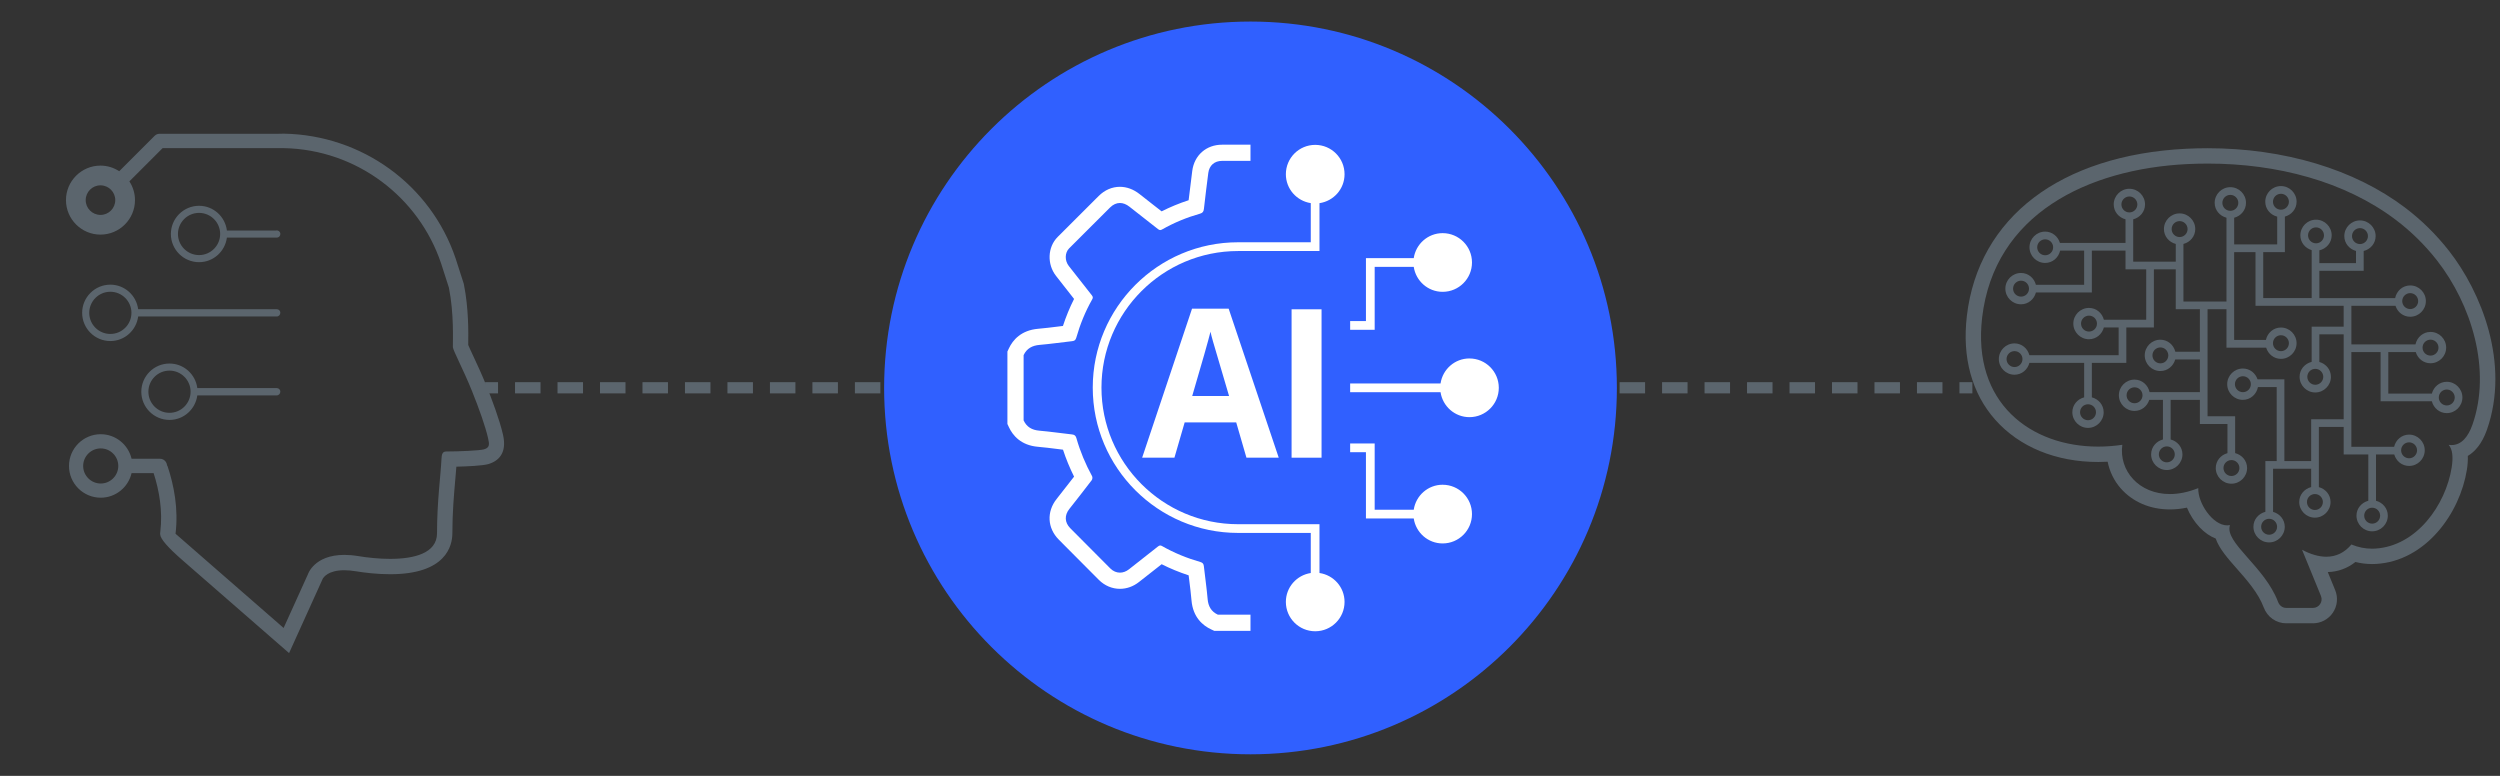 <?xml version="1.0" encoding="UTF-8"?><svg xmlns="http://www.w3.org/2000/svg" viewBox="0 0 290 90"><rect x="0" y="0" width="290" height="90" fill="#333333" stroke="none"/><g id="Rules"><line x1="228.796" y1="44.982" x2="227.296" y2="44.982" style="fill:none; stroke:#5b656d; stroke-miterlimit:10; stroke-width:1.3px;"/><line x1="225.325" y1="44.982" x2="58.757" y2="44.982" style="fill:none; stroke:#5b656d; stroke-dasharray:2.957 1.971; stroke-miterlimit:10; stroke-width:1.3px;"/><line x1="57.771" y1="44.982" x2="56.271" y2="44.982" style="fill:none; stroke:#5b656d; stroke-miterlimit:10; stroke-width:1.3px;"/></g><g id="Artwork"><path d="M26.319,27.564h5.79c.228,0,.411-.184.411-.411v-.023c0-.259-.265-.455-.505-.388h-5.694c-.2-1.613-1.562-2.87-3.229-2.87-1.803,0-3.271,1.467-3.271,3.27s1.467,3.27,3.271,3.27c1.659,0,3.017-1.245,3.227-2.848ZM20.643,27.142c0-1.35,1.099-2.448,2.449-2.448s2.447,1.099,2.447,2.448-1.098,2.448-2.447,2.448-2.449-1.099-2.449-2.448Z" style="fill:#5b656d;"/><path d="M12.799,33.021c-1.803,0-3.269,1.467-3.269,3.27s1.466,3.27,3.269,3.27c1.659,0,3.018-1.245,3.228-2.848h16.082c.228,0,.411-.207.411-.434s-.183-.411-.411-.411h-16.082c-.21-1.602-1.569-2.848-3.228-2.848ZM12.799,38.739c-1.35,0-2.447-1.099-2.447-2.448s1.098-2.448,2.447-2.448,2.449,1.099,2.449,2.448c0,.004-.001.007-.001.011,0,0-0.0 0-0.0.001,0,0.0 0.0 0.0 0.0 0-.007,1.344-1.102,2.436-2.448,2.436Z" style="fill:#5b656d;"/><path d="M32.109,45.018h-9.22c-.21-1.603-1.569-2.848-3.228-2.848-1.803,0-3.269,1.467-3.269,3.27s1.466,3.271,3.269,3.271c1.659,0,3.018-1.246,3.228-2.848h9.22c.228,0,.411-.206.411-.433s-.183-.411-.411-.411ZM19.66,47.888c-1.35,0-2.447-1.099-2.447-2.449,0-1.35,1.098-2.448,2.447-2.448s2.449,1.099,2.449,2.448c0,.004-.001.007-.001.011,0,0-0.0 0-0.0.001,0,0.0 0.0 0.0 0.0 0-.007,1.345-1.102,2.437-2.448,2.437Z" style="fill:#5b656d;"/><path d="M58.343,50.403c-.4-1.732-1.285-4.081-1.956-5.745-.501-1.242-1.048-2.413-1.487-3.353-.215-.459-.473-1.012-.587-1.291.001-.059.002-.125.003-.198.016-1.204.055-4.023-.497-6.79l-.02-.1-.031-.097-.91-2.83c-2.89-8.581-10.897-14.335-19.931-14.493l-.789.016c-.01-0-.018-.003-.028-.003h-13.596c-.218,0-.427.087-.581.241l-4.103,4.103c-.627-.408-1.372-.651-2.174-.651-2.208,0-4.003,1.795-4.003,4.002s1.795,4.002,4.003,4.002c2.206,0,4.002-1.795,4.002-4.002,0-.802-.242-1.546-.65-2.173l3.855-3.855h14.069c8.484.164,15.652,5.703,18.231,13.357l.91,2.83c.608,3.045.448,6.209.459,6.89.006.362,1.223,2.628,2.204,5.06.863,2.14,1.561,4.13,1.873,5.48.172.743.213,1.12-.463,1.321-.502.148-3.004.249-4.367.249h-.015c-.428,0-.527.303-.553.857-.084,1.858-.517,4.936-.517,8.624,0,2.34-2.689,2.976-5.434,2.976-1.309,0-2.631-.145-3.679-.318-.605-.1-1.15-.144-1.64-.144-3.512,0-4.224,2.253-4.224,2.253l-2.819,6.224s-12.537-10.922-12.537-10.929c.349-2.876-.173-5.615-.948-7.906h-.039c-.017-.439-.373-.792-.816-.792h-3.297c-.38-1.628-1.835-2.848-3.577-2.848-2.031,0-3.682,1.651-3.682,3.682s1.651,3.682,3.682,3.682c1.742,0,3.197-1.22,3.577-2.848h2.559c.65,2.017,1.069,4.375.773,6.816l-.018.148.007.149q.035.762,2.567,2.97l4.31,3.757,6.269,5.462,1.804,1.571.987-2.179,2.819-6.224.075-.166 0-.013c.118-.226.668-1.028,2.527-1.028.414,0,.868.04,1.35.12.943.156,2.397.342,3.97.342,6.511,0,7.214-3.326,7.214-4.756,0-2.39.189-4.527.34-6.245.047-.535.09-1.025.124-1.474,1.223-.03,3.049-.107,3.713-.303,1.061-.314,2.216-1.164,1.693-3.428ZM11.656,24.93c-.947,0-1.716-.77-1.716-1.716s.77-1.716,1.716-1.716c.945,0,1.715.77,1.715,1.716s-.77,1.716-1.715,1.716ZM11.685,56.088c-1.123,0-2.038-.914-2.038-2.036s.914-2.036,2.038-2.036c1.122,0,2.036.914,2.036,2.036s-.914,2.036-2.036,2.036Z" style="fill:#5b656d;"/><circle cx="145.058" cy="45" r="42.5" style="fill:#3060ff;"/><path d="M155.968,20.209c0-1.88-1.524-3.404-3.404-3.404s-3.404,1.524-3.404,3.404c0,1.704,1.255,3.102,2.889,3.353v4.541h-8.433c-9.295,0-16.857,7.562-16.857,16.858s7.562,16.858,16.857,16.858h8.433v4.65c-1.634.25-2.889,1.649-2.889,3.353,0,1.88,1.524,3.404,3.404,3.404s3.404-1.524,3.404-3.404c0-1.71-1.265-3.112-2.908-3.354v-5.661h-9.445c-8.737,0-15.845-7.108-15.845-15.844s7.108-15.844,15.845-15.844h9.445v-5.553c1.643-.242,2.908-1.644,2.908-3.354Z" style="fill:#fff;"/><path d="M170.457,41.58c-1.707,0-3.107,1.26-3.353,2.898h-10.487v1.013h10.487c.246,1.638,1.647,2.898,3.353,2.898,1.88,0,3.404-1.524,3.404-3.404s-1.524-3.404-3.404-3.404Z" style="fill:#fff;"/><path d="M167.347,56.229c-1.707,0-3.107,1.26-3.353,2.898h-4.532v-7.682h-2.845v1.013h1.832v7.682h5.545c.246,1.638,1.647,2.898,3.353,2.898,1.88,0,3.404-1.524,3.404-3.404s-1.524-3.404-3.404-3.404Z" style="fill:#fff;"/><path d="M159.462,30.954h4.532c.246,1.638,1.647,2.898,3.353,2.898,1.88,0,3.404-1.524,3.404-3.404s-1.524-3.404-3.404-3.404c-1.707,0-3.107,1.26-3.353,2.898h-5.545v7.304h-1.832v1.013h2.845v-7.304Z" style="fill:#fff;"/><path d="M138.275,35.807l-5.787,17.286h3.745l1.189-4.098h5.977l1.188,4.098h3.746l-5.809-17.286h-4.25ZM138.298,45.933c1.166-3.964,1.873-6.449,2.119-7.453.06.282.159.667.298,1.154.138.487.757,2.587,1.856,6.3h-4.273Z" style="fill:#fff;"/><rect x="149.823" y="35.878" width="3.477" height="17.214" style="fill:#fff;"/><path d="M140.084,69.48c-.109-1.269-.295-2.53-.436-3.797-.03-.268-.12-.406-.401-.488-1.551-.447-3.041-1.049-4.445-1.85-.083-.047-.151-.07-.216-.07-.085,0-.164.039-.26.116-1.116.89-2.245,1.765-3.366,2.649-.326.257-.689.387-1.047.387-.397,0-.788-.161-1.117-.488-1.556-1.548-3.1-3.109-4.646-4.668-.655-.661-.687-1.496-.114-2.221.877-1.109,1.748-2.222,2.604-3.347.082-.107.108-.345.045-.46-.767-1.406-1.384-2.873-1.82-4.414-.082-.291-.218-.403-.511-.435-1.266-.138-2.528-.327-3.796-.437-.846-.073-1.458-.419-1.819-1.192v-7.568c.372-.788,1.009-1.118,1.864-1.191,1.255-.107,2.503-.292,3.755-.429.269-.029.409-.115.49-.399.443-1.553,1.048-3.041,1.846-4.447.108-.19.093-.308-.042-.478-.898-1.128-1.782-2.267-2.672-3.401-.481-.613-.47-1.53.04-2.041,1.581-1.583,3.163-3.165,4.749-4.742.352-.35.742-.522,1.142-.522.369,0,.747.147,1.11.435,1.096.87,2.208,1.72,3.303,2.591.096.076.175.115.261.115.066,0,.135-.023.217-.07,1.393-.791,2.866-1.397,4.406-1.834.315-.089.411-.248.446-.549.157-1.391.328-2.781.508-4.169.115-.88.72-1.403,1.595-1.404,1.1-.001,2.2-.002,3.3-.002v-1.876l-3.301.001c-1.829.001-3.218,1.222-3.454,3.038-.147,1.134-.288,2.268-.421,3.403-1.085.353-2.134.785-3.132,1.291-.326-.256-.653-.511-.981-.766-.528-.412-1.057-.824-1.582-1.24-.693-.55-1.48-.841-2.276-.841-.91,0-1.762.369-2.465,1.067-1.588,1.579-3.172,3.162-4.754,4.747-1.174,1.176-1.256,3.163-.188,4.525l.822,1.05c.422.539.844,1.079,1.268,1.617-.501.991-.933,2.04-1.29,3.134-.2.024-.401.049-.601.074-.752.093-1.505.188-2.26.252-2.011.171-2.96,1.324-3.402,2.261l-.179.38v8.404l.176.377c.438.94,1.376,2.097,3.358,2.269.745.064,1.488.158,2.231.251.227.028.455.057.683.085.343,1.051.773,2.098,1.284,3.127-.671.871-1.348,1.736-2.03,2.597-1.171,1.481-1.069,3.373.254,4.706l.761.767c1.295,1.306,2.59,2.612,3.893,3.909.67.667,1.537,1.035,2.441,1.035.788,0,1.552-.273,2.208-.79l1.235-.969c.466-.365.932-.73,1.397-1.097.983.498,2.03.929,3.131,1.29.024.199.049.398.074.597.095.768.192,1.535.258,2.306.17,1.981,1.324,2.92,2.263,3.36l.378.177h4.202v-1.876h-3.784c-.772-.362-1.117-.975-1.189-1.821Z" style="fill:#fff;"/><path d="M284.088,29.105c-1.487-1.899-3.21-3.593-5.121-5.036-5.875-4.433-14.002-6.875-22.885-6.875-.82,0-1.654.021-2.481.062-14.593.727-24.105,7.968-25.443,19.371-.568,4.835.572,9.008,3.296,12.071,2.806,3.155,7.045,4.892,11.936,4.892.364,0,.73-.01,1.097-.03.223,1.132.737,2.196,1.508,3.079,1.383,1.583,3.411,2.455,5.709,2.455.65,0,1.312-.07,1.981-.21.34.828.85,1.634,1.477,2.292.579.607,1.207,1.043,1.859,1.295.412,1.184,1.406,2.309,2.435,3.476,1.176,1.333,2.509,2.842,3.133,4.508.42,1.122,1.447,1.847,2.617,1.847h3.095c.931,0,1.796-.462,2.315-1.235.519-.773.618-1.749.265-2.61l-.858-2.097c1.192-.034,2.28-.434,3.206-1.171.633.159,1.279.24,1.931.24.156,0,.312-.004.467-.013,5.768-.337,9.731-5.882,10.531-10.928.092-.579.127-1.113.106-1.601.808-.48,1.634-1.377,2.213-3.016,2.722-7.713-.664-16.008-4.39-20.767ZM286.797,49.279c-.487,1.381-1.257,2.349-2.437,2.349-.102,0-.206-.007-.314-.022.462.507.531,1.476.352,2.604-.694,4.379-4.08,9.147-8.874,9.427-.121.007-.242.011-.364.011-.789,0-1.592-.151-2.397-.487-.785.943-1.767,1.42-2.908,1.42-.854,0-1.798-.267-2.816-.807.731,1.786,1.461,3.572,2.192,5.358.271.662-.216,1.387-.931,1.387h-3.095c-.433,0-.797-.285-.948-.69-1.543-4.12-6.277-6.903-5.577-8.917-.106.022-.214.032-.321.032-1.71,0-3.44-2.642-3.358-4.325-1.177.478-2.288.691-3.297.691-3.599,0-5.924-2.703-5.516-5.715-.938.141-1.875.211-2.798.211-7.804,0-14.629-5.03-13.462-14.972,1.409-12.006,12.234-17.225,23.762-17.799.798-.04,1.596-.06,2.392-.06,8.034,0,15.883,2.041,21.812,6.515,1.778,1.342,3.402,2.936,4.792,4.712,3.995,5.104,6.361,12.701,4.112,19.076Z" style="fill:#5b656d;"/><path d="M280.199,39.949h-7.439v-4.477h5.117c.235.732.898,1.272,1.706,1.272,1.001,0,1.817-.815,1.817-1.817,0-1.001-.815-1.817-1.817-1.817-.879,0-1.579.64-1.747,1.47h-8.79v-3.165h5.141v-2.299c.788-.198,1.386-.881,1.386-1.73,0-1.001-.815-1.817-1.817-1.817-1.001,0-1.817.815-1.817,1.817,0,.838.583,1.515,1.356,1.724v1.413h-4.25v-1.484c.809-.183,1.429-.874,1.429-1.738,0-1.001-.815-1.817-1.817-1.817s-1.817.815-1.817,1.817c0,.823.561,1.493,1.313,1.715v5.564h-5.62v-5.335h2.514v-4.119c.774-.208,1.357-.885,1.357-1.724,0-1.001-.815-1.817-1.817-1.817-1.001,0-1.817.815-1.817,1.817,0,.848.597,1.531,1.385,1.729v3.222h-4.992v-3.096c.781-.204,1.371-.883,1.371-1.727,0-1.001-.815-1.817-1.817-1.817-1.001,0-1.817.815-1.817,1.817,0,.843.59,1.523,1.371,1.727v9.722h-4.993v-6.68c.781-.204,1.371-.883,1.371-1.727,0-1.001-.815-1.817-1.817-1.817s-1.817.815-1.817,1.817c0,.843.59,1.523,1.371,1.727v2.053h-4.935v-4.91c.781-.203,1.372-.883,1.372-1.727,0-1.001-.815-1.817-1.817-1.817-1.001,0-1.817.815-1.817,1.817,0,.843.59,1.523,1.37,1.726v2.74h-7.608c-.222-.752-.892-1.313-1.715-1.313-1.001,0-1.817.815-1.817,1.817,0,1.001.815,1.817,1.817,1.817.864,0,1.555-.619,1.738-1.429h2.786v3.964h-5.596c-.204-.781-.883-1.371-1.726-1.371-1.001,0-1.817.815-1.817,1.817,0,1.001.815,1.817,1.817,1.817.843,0,1.523-.59,1.727-1.371h6.488v-4.856h3.907v2.17h2.399v5.849h-4.91c-.203-.782-.883-1.372-1.727-1.372-1.001,0-1.817.815-1.817,1.817s.815,1.817,1.817,1.817c.843,0,1.522-.59,1.726-1.37h1.713v3.221h-10.353c-.204-.78-.883-1.37-1.726-1.37-1.001,0-1.817.815-1.817,1.817,0,1.001.815,1.817,1.817,1.817.844,0,1.524-.591,1.727-1.372h6.353v3.996c-.781.204-1.371.883-1.371,1.727,0,1.001.815,1.817,1.817,1.817,1.001,0,1.817-.815,1.817-1.817,0-.843-.59-1.523-1.371-1.727v-3.996h3.999v-4.113h3.199v-6.741h2.536v4.627h2.8v4.935h-2.85c-.194-.794-.879-1.398-1.732-1.398-1.001,0-1.817.815-1.817,1.817,0,1.001.815,1.817,1.817,1.817.834,0,1.509-.577,1.721-1.344h2.86v3.793h-5.837c-.173-.823-.87-1.455-1.744-1.455-1.001,0-1.817.815-1.817,1.817,0,1.001.815,1.817,1.817,1.817.813,0,1.479-.548,1.709-1.287h1.587v4.598c-.781.204-1.371.883-1.371,1.727,0,1.001.815,1.817,1.817,1.817,1.001,0,1.817-.815,1.817-1.817,0-.843-.59-1.523-1.371-1.727v-4.598h3.393v2.8h3.198v3.387c-.773.208-1.356.885-1.356,1.724,0,1.001.815,1.817,1.817,1.817,1.001,0,1.817-.815,1.817-1.817,0-.849-.598-1.531-1.386-1.73v-4.273h-3.199v-12.419h2.193v4.456h4.603c.226.746.894,1.301,1.712,1.301,1.001,0,1.817-.815,1.817-1.817s-.815-1.817-1.817-1.817c-.868,0-1.562.625-1.741,1.441h-3.683v-10.19h2.478v6.227h10.225v2.421h-3.713v4.085c-.795.194-1.399.879-1.399,1.732,0,1.001.815,1.817,1.817,1.817,1.001,0,1.817-.815,1.817-1.817,0-.834-.576-1.508-1.343-1.721v-3.205h2.822v9.848h-3.77v4.855h-3.107v-9.482h-3.113c-.24-.724-.901-1.256-1.703-1.256-1.001,0-1.817.815-1.817,1.817,0,1.001.815,1.817,1.817,1.817.884,0,1.589-.648,1.75-1.486h2.174v8.59h-1.314v5.887c-.788.199-1.385.881-1.385,1.729,0,1.001.815,1.817,1.817,1.817,1.001,0,1.817-.815,1.817-1.817,0-.838-.583-1.515-1.357-1.724v-5.001h4.421v2.125c-.788.199-1.385.881-1.385,1.729,0,1.001.815,1.817,1.817,1.817s1.817-.815,1.817-1.817c0-.839-.583-1.515-1.357-1.724v-6.985h2.879v3.199h2.856v5.369c-.781.204-1.371.883-1.371,1.726,0,1.001.815,1.817,1.817,1.817,1.001,0,1.817-.815,1.817-1.817,0-.843-.59-1.523-1.371-1.727v-5.369h2.12c.217.76.889,1.329,1.718,1.329,1.001,0,1.817-.815,1.817-1.817,0-1.001-.815-1.817-1.817-1.817-.858,0-1.546.611-1.735,1.413h-4.96v-10.991h3.393v5.713h5.945c.203.781.883,1.372,1.727,1.372,1.001,0,1.817-.815,1.817-1.817,0-1.001-.815-1.817-1.817-1.817-.843,0-1.522.59-1.726,1.37h-5.054v-4.821h3.183c.226.746.894,1.301,1.712,1.301,1.001,0,1.817-.815,1.817-1.817,0-1.001-.815-1.817-1.817-1.817-.868,0-1.562.625-1.741,1.441ZM272.832,27.387c0-.51.415-.925.925-.925.51,0,.925.415.925.925,0,.51-.415.925-.925.925-.51,0-.925-.415-.925-.925ZM267.733,27.301c0-.51.415-.925.925-.925s.925.415.925.925-.415.925-.925.925-.925-.415-.925-.925ZM263.663,23.403c0-.51.415-.925.925-.925s.925.415.925.925-.415.925-.925.925-.925-.415-.925-.925ZM237.24,29.611c-.51,0-.925-.415-.925-.925,0-.51.415-.925.925-.925.51,0,.925.415.925.925,0,.51-.415.925-.925.925ZM234.441,34.409c-.51,0-.925-.415-.925-.925,0-.51.415-.925.925-.925s.925.415.925.925c0,.51-.415.925-.925.925ZM246.084,23.716c0-.51.415-.925.925-.925s.925.415.925.925-.415.925-.925.925-.925-.415-.925-.925ZM243.135,47.82c0,.51-.415.925-.925.925s-.925-.415-.925-.925c0-.51.415-.925.925-.925s.925.415.925.925ZM233.684,42.579c-.51,0-.925-.415-.925-.925,0-.51.415-.925.925-.925s.925.415.925.925c0,.51-.415.925-.925.925ZM242.324,38.463c-.51,0-.925-.415-.925-.925s.415-.925.925-.925.925.415.925.925-.415.925-.925.925ZM251.91,26.573c0-.51.415-.925.925-.925s.925.415.925.925-.415.925-.925.925-.925-.415-.925-.925ZM250.607,42.15c-.51,0-.925-.415-.925-.925s.415-.925.925-.925c.491,0,.885.388.914.872v.106c-.029.484-.423.872-.914.872ZM252.275,52.707c0,.51-.415.925-.925.925s-.925-.415-.925-.925.415-.925.925-.925.925.415.925.925ZM247.608,46.777c-.51,0-.925-.415-.925-.925s.415-.925.925-.925.925.415.925.925-.415.925-.925.925ZM259.773,54.292c0,.51-.415.925-.925.925s-.925-.415-.925-.925.415-.925.925-.925.925.415.925.925ZM264.588,38.886c.51,0,.925.415.925.925s-.415.925-.925.925-.925-.415-.925-.925.415-.925.925-.925ZM257.794,23.531c0-.51.415-.925.925-.925s.925.415.925.925-.415.925-.925.925-.925-.415-.925-.925ZM279.583,34.002c.51,0,.925.415.925.925s-.415.925-.925.925c-.51,0-.925-.415-.925-.925s.415-.925.925-.925ZM269.498,43.71c0,.51-.415.925-.925.925s-.925-.415-.925-.925.415-.925.925-.925.925.415.925.925ZM260.176,45.492c-.51,0-.925-.415-.925-.925s.415-.925.925-.925.925.415.925.925-.415.925-.925.925ZM264.143,61.104c0,.51-.415.925-.925.925s-.925-.415-.925-.925.415-.925.925-.925.925.415.925.925ZM269.455,58.234c0,.51-.415.925-.925.925s-.925-.415-.925-.925.415-.925.925-.925.925.415.925.925ZM276.096,59.819c0,.51-.415.925-.925.925-.51,0-.925-.415-.925-.925,0-.51.415-.925.925-.925.51,0,.925.415.925.925ZM279.455,51.311c.51,0,.925.415.925.925,0,.51-.415.925-.925.925-.51,0-.925-.415-.925-.925,0-.51.415-.925.925-.925ZM283.825,45.184c.51,0,.925.415.925.925s-.415.925-.925.925-.925-.415-.925-.925.415-.925.925-.925ZM282.865,40.325c0,.51-.415.925-.925.925s-.925-.415-.925-.925.415-.925.925-.925.925.415.925.925Z" style="fill:#5b656d;"/></g></svg>